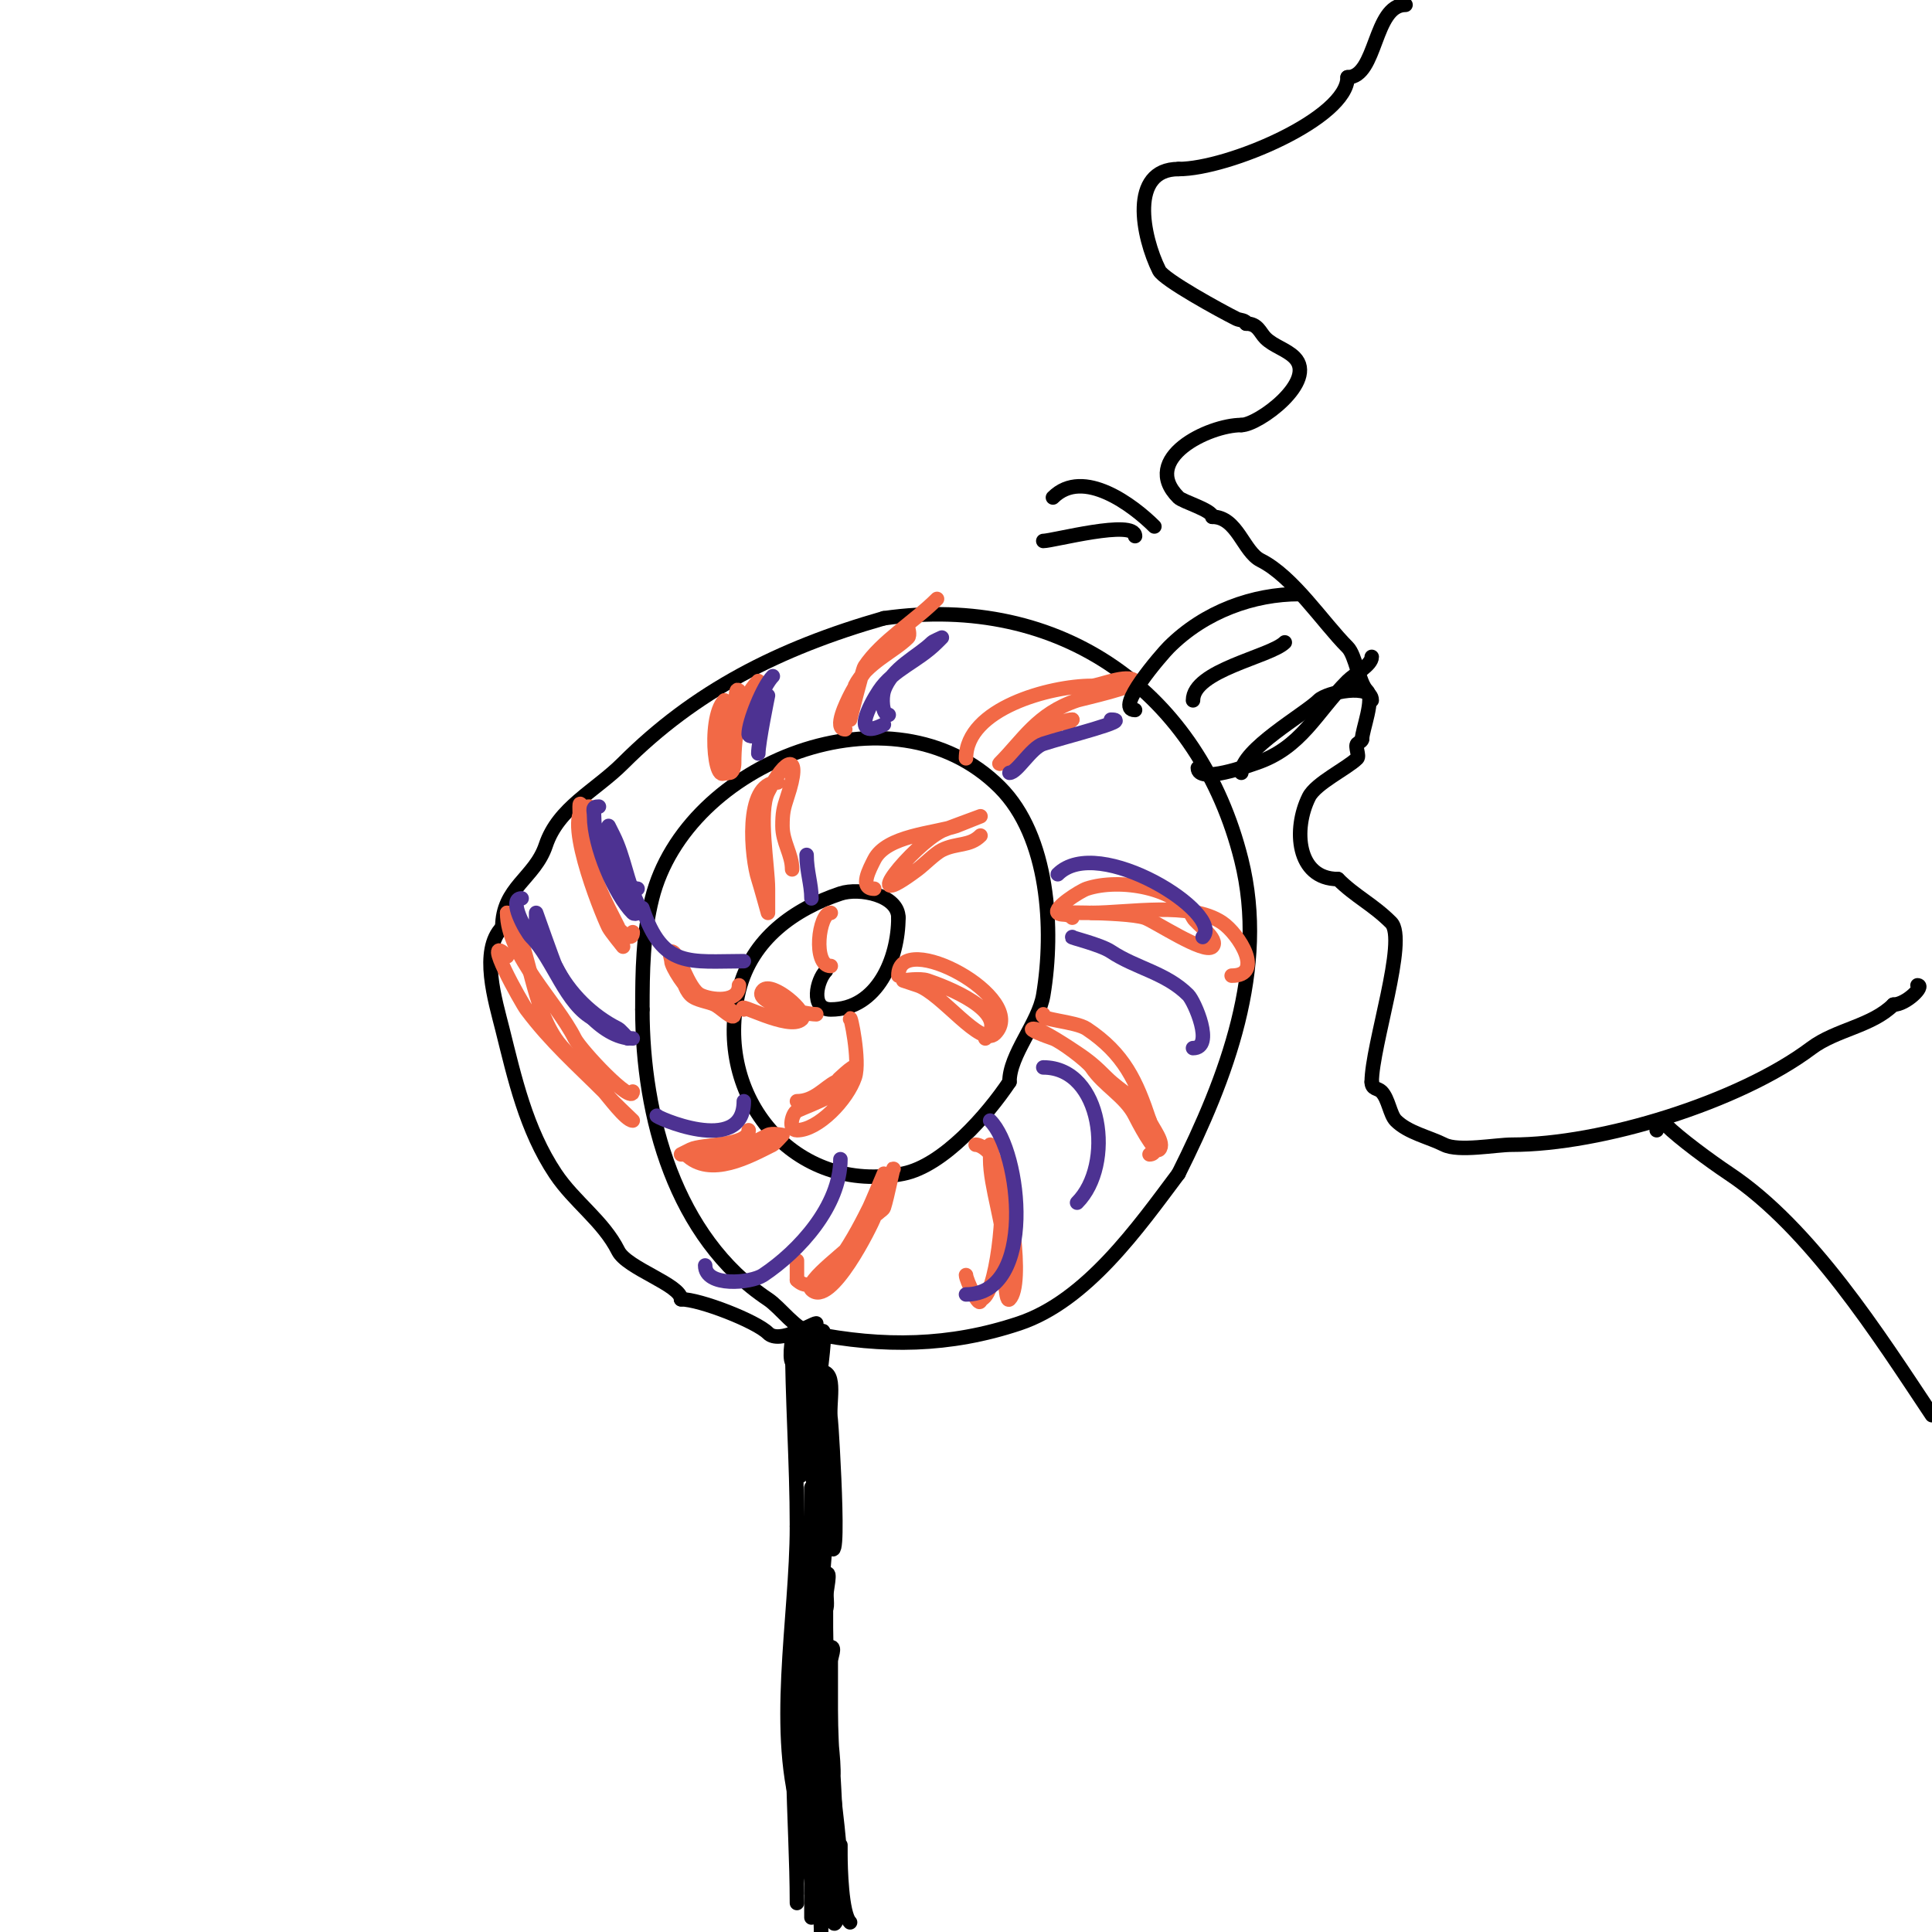 <svg viewBox='0 0 400 400' version='1.1' xmlns='http://www.w3.org/2000/svg' xmlns:xlink='http://www.w3.org/1999/xlink'><g fill='none' stroke='#000000' stroke-width='3' stroke-linecap='round' stroke-linejoin='round'><path d='M173,387c0,13.169 -1,-7.773 -1,-13'/><path d='M172,378c0,5.114 3.146,15.707 1,20c-0.782,1.564 -1,-4.487 -1,-5c0,-2.941 -0.272,-7.088 -1,-10c-2.286,-9.145 -2,-21.65 -2,-31'/><path d='M171,377c0,7.851 -1,15.158 -1,23'/><path d='M170,400c0,-3.864 -1,-7.854 -1,-12'/><path d='M169,381c-2.473,-9.89 0,-20.305 0,-30'/><path d='M170,352c0,11.57 0.863,23.82 -1,35c-0.116,0.694 -1,10 -1,10c0,0 0,-2.8 0,-3c0,-5.344 1.042,-11.79 0,-17c-4.018,-20.09 0,-47.46 0,-69'/><path d='M168,308c0,21.459 0,42.565 0,64c0,0.667 0,1.333 0,2c0,0.667 0,1.333 0,2c0,1 0,2 0,3c0,0.665 0,13 0,13c0,0 0,-1.333 0,-2c0,-1.298 -1.392,-11.177 -2,-13c-5.997,-17.992 -1,-41.894 -1,-61'/><path d='M165,316c0,-13.322 -1,-26.326 -1,-40'/><path d='M166,290c3.78,15.119 2.98,34.099 0,49c-3.336,16.682 -1,37.948 -1,55'/><path d='M176,398c-1.777,-1.777 -2,-11.495 -2,-14c0,-0.667 0,-2 0,-2l0,14c0,0 0,-7.459 0,-8c0,-8.788 -2,-17.435 -2,-26c0,-1.333 0,2.667 0,4c0,2.667 0,5.333 0,8c0,5.981 1,19.738 1,6'/><path d='M173,380c0,-8.461 -1,-17.238 -1,-26c0,-3.333 0,-6.667 0,-10c0,-1 1,-3 0,-3c-0.471,0 -0.789,0.578 -1,1c-2.016,4.032 0,15.73 0,20c0,0.482 0.326,8.674 1,8c1.24,-1.24 0,-9.324 0,-11c0,-7.421 -1,-14.542 -1,-22c0,-2 0,-4 0,-6c0,-1.667 1.179,-6.179 0,-5c-2.906,2.906 -1,12.78 -1,16c0,5 0,10 0,15'/><path d='M170,357c0,-12.614 -0.388,-25.508 1,-38c0.71,-6.389 1,-11 1,-11c0,0 -0.744,1.977 -1,3c-1.478,5.91 -1,13.88 -1,20c0,0.598 -0.236,2 1,2c0.71,0 -0.964,-11.818 -1,-12c-1.263,-6.315 -0.436,-15.254 1,-21c0.404,-1.617 0,-5 0,-5c0,0 0,1.333 0,2c0,6.333 0,12.667 0,19'/><path d='M171,316c3.624,18.118 1.129,-21.225 1,-22c-0.559,-3.353 1.399,-10 -2,-10c-2.333,0 0,4.667 0,7c0,0.667 0,1.333 0,2c0,0.282 0,14 0,14c0,0 0,-5.6 0,-6c0,-1.531 0,-35.036 0,-20c0,2 0,4 0,6c0,3 0,6 0,9'/><path d='M170,296c0,2.667 0,8 0,8c0,0 0,-20.381 0,-21c0,-0.436 1.245,-9.491 0,-7c-2.497,4.994 -0.073,16.439 -1,22c-0.384,2.302 0,7 0,7c0,0 0,-4.667 0,-7c0,-2.831 0.406,-20.594 0,-21c-1.944,-1.944 -1.611,5.279 -2,8c-0.526,3.679 -1.778,23.89 -1,20c0.462,-2.311 1,-4.643 1,-7'/><path d='M167,298c0,-3 0.424,-6.03 0,-9c-0.287,-2.007 -1,-3.972 -1,-6c0,-17.084 -1,3.819 -1,10c0,0.534 1,7 1,7c0,0 0,-2.8 0,-3c0,-2.17 -0.462,-20.462 -1,-21c-1.042,-1.042 -1.651,5.349 -1,6c2.568,2.568 2,-5.344 2,-6c0,-0.745 0.255,2 1,2'/><path d='M167,278c0.527,-0.527 1,-1.255 1,-2'/><path d='M169,274c-0.84,0 -7.61,4.39 -10,2c-2.441,-2.441 -14.052,-7 -18,-7'/><path d='M141,269c0,-2.986 -11.193,-6.387 -13,-10c-3.109,-6.219 -9.088,-10.132 -13,-16c-6.108,-9.163 -8.454,-19.816 -11,-30c-1.399,-5.596 -4.73,-16.27 0,-21'/><path d='M104,192c0,-8.286 6.716,-10.148 9,-17c2.596,-7.787 10.27,-11.27 16,-17c14.825,-14.825 32.106,-23.745 54,-30'/><path d='M183,128c36.879,-5.268 65.383,15.534 74,50c5.65,22.602 -3.139,45.278 -13,65'/><path d='M244,243c-8.292,11.056 -19.014,26.338 -33,31c-14.396,4.799 -28.138,4.972 -43,2c-3.227,-0.645 -6.354,-5.236 -9,-7c-19.197,-12.798 -26,-37.885 -26,-60'/><path d='M133,209c0,-7.954 0.113,-15.452 2,-23c7.064,-28.257 49.907,-45.093 72,-23c10.189,10.189 11.265,29.41 9,43c-0.978,5.869 -7,12.299 -7,18'/><path d='M209,224c-4.481,6.722 -13.676,17.335 -22,19c-22.338,4.468 -39.559,-15.764 -34,-38c2.657,-10.629 11.503,-16.834 21,-20c3.927,-1.309 12,0.307 12,5'/><path d='M186,190c0,8.401 -4.317,19 -14,19c-4.356,0 -2.845,-6.155 -1,-8'/></g>
<g fill='none' stroke='#f26946' stroke-width='3' stroke-linecap='round' stroke-linejoin='round'><path d='M105,198c-5.533,-5.533 2.994,9.658 4,11c5.021,6.695 10.544,11.544 16,17c0.718,0.718 4.577,6 6,6c0.04,0 -4.7,-4.401 -5,-5c-2.039,-4.078 -8.127,-7.69 -11,-12c-4.812,-7.218 -5.233,-17.466 -9,-25c-0.211,-0.422 -0.529,-1 -1,-1'/><path d='M105,189c0,8.809 10.23,18.459 14,26c1.214,2.427 12,13.892 12,11'/><path d='M122,167c-6.329,0 2.436,21.871 4,25c0.405,0.811 3,4 3,4c0,0 -0.863,-3.727 -1,-4c-2.478,-4.956 -6,-11.18 -6,-17c0,-2.749 -2,-10.749 -2,-8c0,6.992 1.91,13.729 4,20c0.457,1.372 7,9.695 7,6'/><path d='M150,145c-3.767,3.767 -1.758,21.275 1,13c0.435,-1.304 1,-2.626 1,-4c0,-1.667 0,-3.333 0,-5c0,-1.3 2.126,-4.874 1,-6c-0.972,-0.972 -0.385,2.771 -1,4c-0.352,0.705 -4.232,10.768 -2,13c0.236,0.236 0.667,0 1,0c0.745,0 1,-1.255 1,-2c0,-5.699 1.061,-13.061 5,-17'/><path d='M175,151c-2.53,0 0.354,-5.707 1,-7c2.106,-4.213 7.124,-10.562 10,-12c0.689,-0.344 2,-2 2,-2c0,0 0.471,1.529 0,2c-2.983,2.983 -8.64,5.281 -11,10c-0.23,0.459 -1,7 -1,7c0,0 2.531,-10.296 3,-11c3.515,-5.273 10.265,-9.265 15,-14'/><path d='M200,157c0,-10.342 17.515,-15 26,-15c1.59,0 7.396,-2.604 9,-1c1.034,1.034 -11.164,3.721 -12,4c-8.24,2.747 -11.259,8.259 -16,13c-0.661,0.661 2.743,-1.372 4,-2c2.694,-1.347 7.717,-7 11,-7'/><path d='M222,149c-0.333,0.333 -0.667,0.667 -1,1'/><path d='M222,190c-1.04,-1.04 -2.374,-0.374 -3,-1c-0.968,-0.968 4.619,-4.54 6,-5c6.745,-2.248 18.862,-0.276 22,6c0.613,1.226 5.537,4.463 4,6c-1.621,1.621 -11.99,-5.33 -14,-6c-4.169,-1.39 -24.367,-1 -11,-1'/><path d='M226,189c7.745,0 20.396,-2.403 27,2c3.546,2.364 8.84,11 2,11'/><path d='M216,210c-1.154,1.154 6.63,1.42 9,3c7.762,5.175 10.289,10.867 13,19c0.464,1.393 3.298,4.702 2,6c-0.945,0.945 -4.562,-6.123 -5,-7c-2.007,-4.014 -6.467,-6.201 -9,-10c-0.916,-1.374 -6.436,-5.479 -8,-6c-1.414,-0.471 -5.491,-2 -4,-2c1.563,0 7.544,4.029 9,5c2.554,1.702 3.955,2.955 6,5c3.297,3.297 6.683,4.365 9,9'/><path d='M238,232c0,1.452 2.59,7 0,7'/><path d='M202,237c-0.226,0 2.333,-0.333 5,5c1.863,3.726 5.137,23.863 2,27c-0.981,0.981 -1,-8.022 -1,-9c0,-6.3 -3,-14.295 -3,-20c0,-0.2 0,-3 0,-3c0,0 1.725,7.176 2,8c1.297,3.89 -0.654,24 -4,24'/><path d='M203,269c0,2.464 -3,-4.04 -3,-5'/><path d='M185,242c0,-0.849 -1.304,5.913 -2,8c-0.149,0.447 -0.667,0.667 -1,1c-0.333,0.333 -0.851,0.553 -1,1c-0.462,1.387 -9.068,18.932 -13,15c-1.719,-1.719 8.426,-8.639 10,-11c2.421,-3.632 5,-6.422 5,-11c0,-0.667 0,-2 0,-2c0,0 -2.627,6.254 -3,7c-1.876,3.753 -9.881,20.119 -15,15'/><path d='M165,265c0,-1.333 0,-2.667 0,-4'/><path d='M142,239c5.015,5.015 13.272,0.364 18,-2c0.35,-0.175 2,-2 2,-2c0,0 -2.106,-0.447 -3,0c-2.581,1.29 -7.017,4 -12,4c-0.58,0 -6,0 -6,0c0,0 1.333,-0.667 2,-1c2.37,-1.185 12,-0.648 12,-4'/><path d='M141,199c0,-2.031 -0.545,4.455 2,7c1.118,1.118 3.704,1.352 5,2c1.333,0.667 4,3.491 4,2c0,-1.348 -6.608,-3.304 -8,-4c-1.958,-0.979 -5,-5.943 -5,-7c0,-0.667 -0.667,-2 0,-2c1.558,0 3.317,7.659 6,9c2.128,1.064 8,1.764 8,-2'/><path d='M161,162c-7.067,0 -5.38,15.86 -4,20c0.381,1.144 2,7 2,7c0,0 0,-3.333 0,-5c0,-4.624 -2.059,-15.883 0,-20c3.659,-7.318 7.136,-8.407 4,1c-0.801,2.403 -1,3.377 -1,6c0,3.418 2,5.846 2,9'/><path d='M181,184c-3.223,0 -0.914,-4.172 0,-6c2.514,-5.028 12.444,-5.481 17,-7c0.108,-0.036 5,-2 5,-2c0,0 -7.542,2.771 -8,3c-6.039,3.019 -18.176,17.882 -5,8c1.278,-0.959 3.581,-3.29 5,-4c3.063,-1.532 5.735,-0.735 8,-3'/><path d='M186,202c0,-9.966 27.282,4.718 20,12c-2.925,2.925 -10.999,-8.333 -16,-10c-0.323,-0.108 -3,-1 -3,-1c0,0 3.419,-0.527 5,0c3.357,1.119 17.573,6.427 12,12'/><path d='M176,211c0,-1.5 2.119,8.642 1,12c-1.562,4.686 -7.624,11 -12,11c-1.936,0 -0.952,-3.524 0,-4c2.704,-1.352 12,-4.177 12,-9c0,-0.905 -3.882,2.941 -4,3c-2.246,1.123 -4.372,4 -8,4'/><path d='M154,209c-1.93,-1.93 9.441,4.559 12,2c1.41,-1.41 -6.155,-7.845 -8,-6c-2.513,2.513 8.645,5 11,5'/><path d='M172,189c-2.496,0 -3.803,11 0,11'/></g>
<g fill='none' stroke='#4d3292' stroke-width='3' stroke-linecap='round' stroke-linejoin='round'><path d='M108,186c-2.952,0 0.958,6.958 2,8c4.56,4.56 7.144,14.072 13,17c0.55,0.275 7,4 7,4c0,0 -1.65,-1.825 -2,-2c-5.34,-2.67 -10.14,-7.28 -13,-13c-0.412,-0.824 -4,-11 -4,-11c0,0 0,1.333 0,2c0,2.821 2.01,7.01 4,9'/><path d='M115,200c3.205,6.409 9.367,15 16,15'/><path d='M124,167c-1.567,0 -1,0.667 -1,2c0,6.225 4.368,16.368 8,20c0.236,0.236 0.764,0.236 1,0c0.471,-0.471 0.298,-1.404 0,-2c-2.185,-4.37 -2.781,-9.563 -5,-14c-0.333,-0.667 -1,-2 -1,-2c0,0 0,1.333 0,2c0,2.807 3.286,11 6,11'/><path d='M160,140c-1.955,1.955 -5,9.448 -5,12c0,0.667 1.529,0.471 2,0c0.55,-0.55 2,-8 2,-8c0,0 -2,9.73 -2,12'/><path d='M183,150c-6.958,3.479 -2.925,-4.113 -1,-7c2.971,-4.457 7.962,-5.962 12,-10c0.333,-0.333 1,-1 1,-1c0,0 -1.805,0.805 -2,1c-2.858,2.858 -8.406,5.217 -10,10c-0.455,1.366 -0.439,5 1,5'/><path d='M209,160c1.576,0 4.423,-5.141 7,-6c4.186,-1.395 18.848,-5 14,-5'/><path d='M219,181c8.413,-8.413 34.732,8.268 30,13'/><path d='M222,194c-0.779,0 5.771,1.514 8,3c5.185,3.457 11.39,4.39 16,9c1.298,1.298 5.547,11 1,11'/><path d='M216,221c12.28,0 14.779,20.221 7,28'/><path d='M205,232c6.465,6.465 9.602,36 -5,36'/><path d='M174,240c0,9.663 -8.566,19.044 -16,24c-2.523,1.682 -12,2.543 -12,-2'/><path d='M136,231c-0.844,0 18,8.601 18,-3'/><path d='M133,188c4.206,12.618 9.84,11 21,11'/><path d='M167,177c0,3.367 1,6.058 1,9'/></g>
<g fill='none' stroke='#000000' stroke-width='3' stroke-linecap='round' stroke-linejoin='round'><path d='M291,1'/><path d='M291,1c-6.647,0 -5.897,15 -12,15'/><path d='M279,16c0,8.505 -24.747,19 -35,19'/><path d='M244,35c-10.277,0 -7.483,14.033 -4,21c0.964,1.928 12.749,8.375 16,10c0.667,0.333 2,0.255 2,1'/><path d='M258,67c2.454,0 2.841,1.841 4,3c1.667,1.667 4.333,2.333 6,4c4.885,4.885 -7.471,14 -11,14'/><path d='M257,88c-6.732,0 -21.081,6.919 -13,15c0.872,0.872 7,2.634 7,4'/><path d='M251,107c5.158,0 6.424,7.212 10,9c6.701,3.351 12.9,12.9 18,18c1.675,1.675 2.325,7.325 4,9c1.64,1.64 -1,8.161 -1,10'/><path d='M282,153c0,0.471 -0.667,0.667 -1,1c-0.5,0.5 0.5,2.5 0,3c-2.072,2.072 -8.574,5.147 -10,8c-3.309,6.619 -2.547,17 6,17'/><path d='M277,182c3.589,3.589 7.225,5.225 11,9c3.484,3.484 -4,25.534 -4,33'/><path d='M284,224c0,1.566 1.244,1.244 2,2c1.475,1.475 1.774,4.774 3,6c2.526,2.526 6.762,3.381 10,5c2.985,1.493 10.7,0 14,0c18.522,0 47.062,-8.797 62,-20c5.158,-3.868 12.528,-4.528 17,-9'/><path d='M392,208c2.696,0 6.574,-4 5,-4'/><path d='M343,234c0,-0.853 1.108,-1.892 2,-1c2.588,2.588 9.008,7.338 13,10c16.934,11.289 31.039,33.558 42,50'/><path d='M269,123c-9.431,0 -19.539,3.539 -27,11c-1.369,1.369 -11.515,13 -7,13'/><path d='M248,159c0,3.378 10.74,-0.58 12,-1c9.474,-3.158 12.504,-10.504 19,-17c1.414,-1.414 5,-3.32 5,-5'/><path d='M257,160c0,-4.793 13.195,-12.195 16,-15c1.68,-1.68 11,-3.624 11,0'/><path d='M247,145c0,-6.249 16.022,-9.022 19,-12'/><path d='M216,112c1.988,0 19,-4.574 19,-1'/><path d='M218,103c6.28,-6.28 16.709,1.709 21,6'/></g>
</svg>